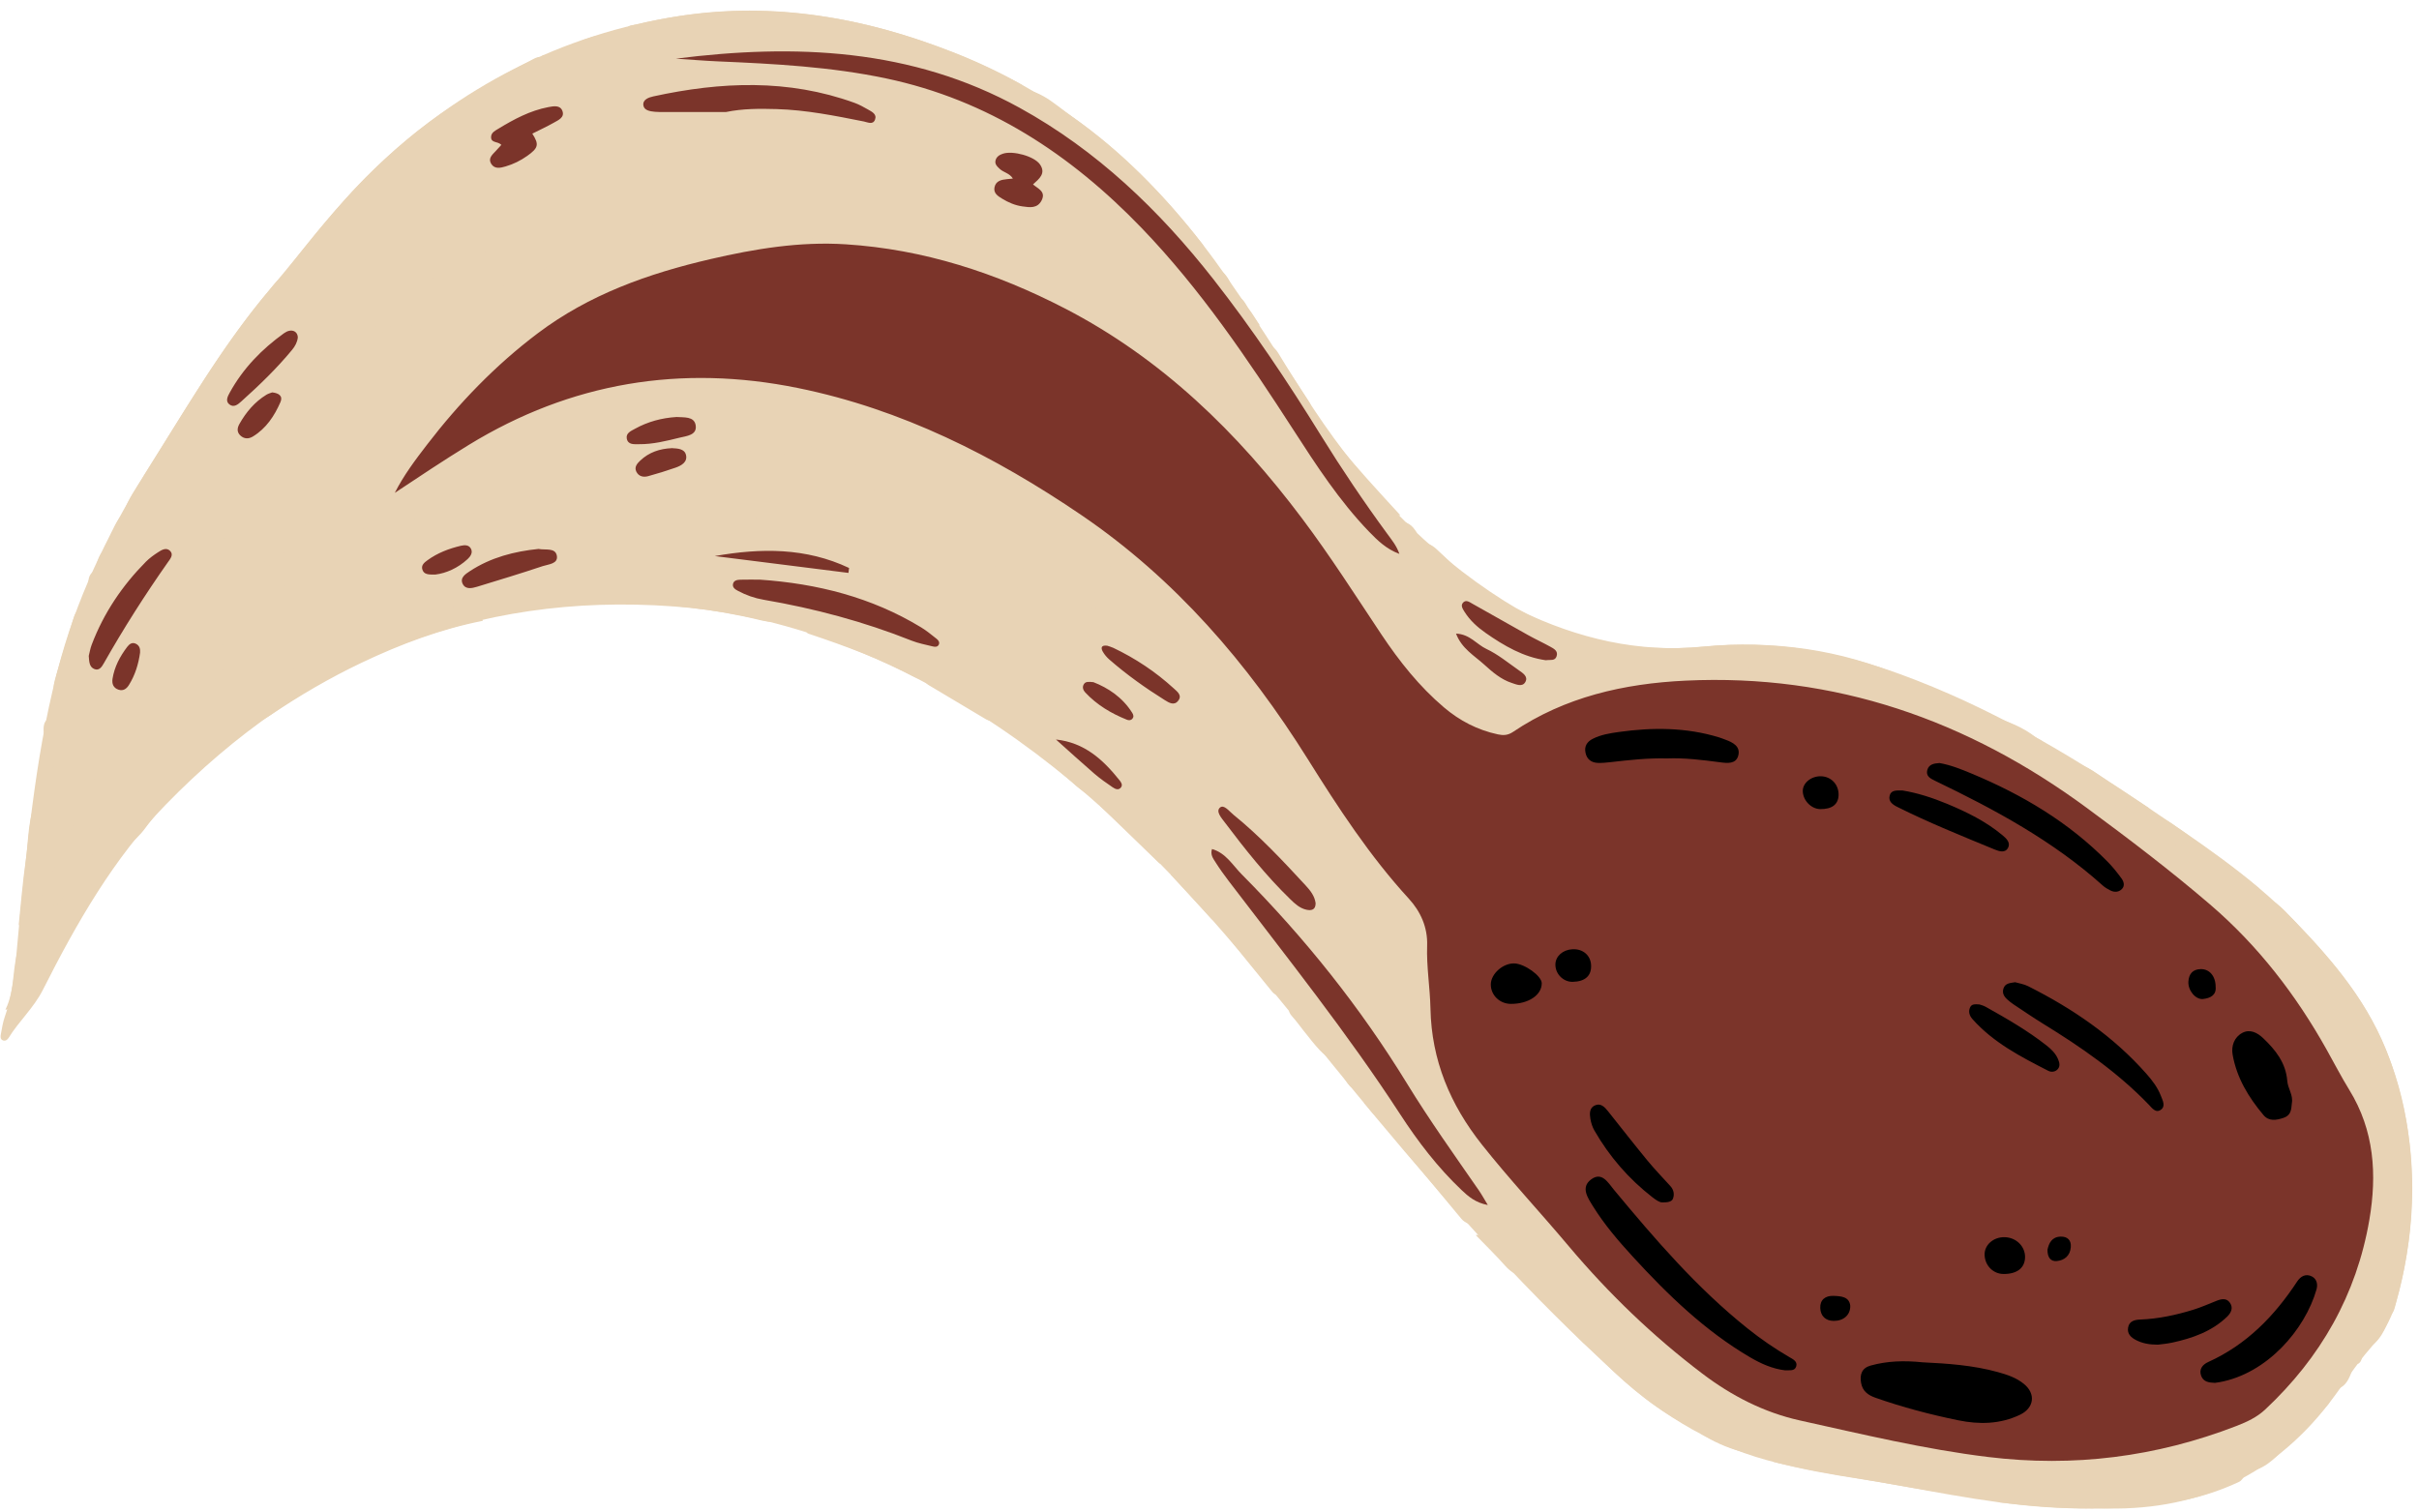 <?xml version="1.0" encoding="UTF-8" standalone="no"?><svg xmlns="http://www.w3.org/2000/svg" xmlns:xlink="http://www.w3.org/1999/xlink" fill="#000000" height="313.6" preserveAspectRatio="xMidYMid meet" version="1" viewBox="-0.1 -2.2 501.5 313.6" width="501.5" zoomAndPan="magnify"><g id="change1_1"><path d="M496.54,268.17c-0.98,3.45-2.8,6.43-5.2,9.17c-3.16,3.6-5.69,7.71-8.63,11.51 c-12.1,15.63-28.07,22.49-47.59,21.72c-0.4-0.02-0.79,0-1.19,0c-13.28,0.3-26.24-2.15-39.21-4.53c-8.74-1.6-17.54-2.81-26.2-4.86 c-12.78-3.04-23.63-9.5-33.26-18.24c-18.11-16.43-34.37-34.57-50.02-53.33c-12.07-14.46-23.53-29.42-36.13-43.43 c-16.96-18.85-35.74-35.47-58.38-47.32c-16.07-8.41-33.03-13.98-51.19-15.31c-41.6-3.04-76.48,11.52-105.28,41.11 c-10.83,11.13-18.51,24.61-25.47,38.4c-1.9,3.76-4.96,6.48-7.1,9.95c-0.24,0.4-0.68,0.74-1.21,0.52c-0.55-0.23-0.49-0.81-0.41-1.24 c0.23-1.24,0.42-2.52,0.84-3.7c2.11-6,2.27-12.29,2.91-18.52c1.96-18.79,3.61-37.64,8.75-55.93c4.05-14.42,10.73-27.63,18.71-40.26 c7.89-12.49,15.35-25.27,24.98-36.57c6.9-8.1,13.21-16.72,20.9-24.14c17.9-17.28,39.01-28.24,63.64-32.06 c19.51-3.02,38.24,0.34,56.5,7.44c22.67,8.81,40.25,23.88,54.46,43.29c7.33,10.01,13.74,20.63,20.6,30.95 c10.48,15.77,23.34,29.47,39.38,39.61c12.51,7.91,26.53,10.93,41.47,9.46c13.97-1.37,27.48,0.93,40.68,5.76 c18.11,6.62,34.57,16.24,50.43,27.01c10.91,7.4,21.98,14.62,31.25,24.13c8.19,8.41,15.69,17.37,19.73,28.63 C501.29,234.16,501.4,251.12,496.54,268.17z" fill="#e8d3b5"/></g><g id="change2_1"><path d="M125.45,4.84c-0.02,0-0.05,0.01-0.07,0.01c0.01-0.01,0.03-0.03,0.04-0.04L125.45,4.84z M499.87,247.35c-0.24,7.08-1.33,14.01-3.28,20.81c-0.23,0.81-0.34,1.68-1.03,2.28c-1.14,2.83-2.13,5.72-5.26,7.18 c-1,0.46-0.29,2.29-1.51,2.98c-0.07-0.02-0.26-0.02-0.3-0.1c-1.74-3.59-3.36-4.5-7.54-4.26c-0.68,0.04-1.32,0.04-1.17,1.01 c0.21,1.33-0.23,3.04,1.74,3.43c2.01,0.4,4.05,0.7,6.08,1.04c-1.04,3.34-2.2,4.31-5.53,4.64c-0.31,0.03-0.67-0.02-0.69,0.43 c-0.02,0.51,0.19,1.11,0.62,1.18c1.37,0.19,0.81,0.76,0.32,1.3c-1.38,1.54-2.73,3.1-4.18,4.56c-1.05,1.06-2.43,0.49-3.64,0.37 c-7.42-0.74-14.84-1.6-22.26-2.33c-8.22-0.8-16.44-1.62-24.67-2.22c-11.72-0.87-23.45-1.75-35.22-1.55c-0.93,0.02-1.87,0-2.81,0.19 c28.38,2.49,56.79,4.57,85.52,8.56c-2.83,2.4-4.89,5.34-8.45,5.97c-1.56,0.28-1.38,1.74-2.56,2.29c-3.49,1.62-7.06,2.86-10.81,3.64 c-13.12,2.73-26.28,2.1-39.46,0.52c9.72-0.24,19.41,0.83,29.13,0.7c-3.86-1.06-7.85-0.9-11.77-1.23 c-6.01-0.51-12.07-1.12-18.08-0.91c-9.23,0.32-18.06-1.9-27.04-3.27c-6.26-0.96-12.51-2.04-18.71-3.69 c0.66-0.76,1.68,0.13,2.7-1.21c-6.58,0.41-12.26-1.25-17.6-4.61c1.74-0.73,3.9,0.93,5.39-1.42c-2.63-0.25-5.1-0.47-7.57-0.72 c-0.7-0.07-1.5-0.03-2.08-0.36c-6.63-3.69-12.23-8.66-17.82-14.36c4.27,0.34,8.09,0.67,11.92,0.93c4.59,0.32,9.18,0.62,13.78,0.84 c11.18,0.54,22.32,1.4,33.43,2.77c2.28,0.28,4.58,0.32,6.87,0.47c5.83,0.4,11.65,0.8,17.48,1.2c-5.82-0.74-11.6-1.81-17.47-1.95 c-10.24-1.31-20.53-2.09-30.81-2.89c-11.71-0.91-23.44-1.68-35.16-2.51c-0.9-0.06-1.73-0.26-2.38-0.94 c-3.91-4.06-7.81-8.12-11.84-12.31c2.09-0.16,4.3-0.33,6.51-0.5c0-0.15,0.01-0.3,0.01-0.45c-1.92-0.15-3.85-0.49-5.76-0.39 c-2.11,0.11-3.6-0.64-4.96-2.18c-1.82-2.07-3.81-3.99-6.12-6.38c7.74-0.34,14.95,0.14,22.42-0.46c-1.02-1.31-2.05-1-2.95-1.03 c-6.35-0.23-12.7-0.43-19.06-0.62c-1.3-0.04-2.48-0.18-3.41-1.3c-5.21-6.3-10.47-12.57-15.7-18.86c-0.14-0.16-0.18-0.4-0.25-0.56 c0.71-1.15,3.08-0.02,2.82-1.48c-0.22-1.23-2.04-0.24-3.08-0.15c-2.02,0.16-2.42-1.41-3.96-2.94c6.71-0.4,12.77-0.77,18.83-1.13 c-0.02-0.17-0.03-0.34-0.05-0.52c-6.22-0.36-12.45-0.76-18.67-1.07c-2.73-0.14-2.73-0.05-4.46-2.83c3.86,0.29,7.53,0.55,11.2,0.43 c4.7,0.69,9.45,0.63,14.17,0.92c6.41,0.39,12.82,0.68,19.22,1.06c1.43,0.09,2.84,0.52,4.49,0.22c-1.21-0.93-2.36-1.24-3.67-1.29 c-11.41-0.44-22.81-0.93-34.22-1.4c-0.38-0.39-1.08-0.77-1.1-1.19c-0.16-2.77-2.06-2.14-3.71-2c-9.05,0.77-9.05,0.78-14.62-6.28 c-0.74-0.93-1.43-1.91-2.23-2.79c-1.28-1.39-0.54-1.8,0.86-2.02c3.16-0.51,6.31-1.05,9.42-1.81c-4.04-0.18-8.08-0.37-12.12-0.54 c-0.87-0.04-1.69,0.02-2.35-0.8c-3.44-4.24-6.92-8.44-10.39-13.01c4.36,2.87,7.43-1.76,11.37-1.39c-0.66-0.81-1.43-0.73-2.18-0.71 c-3.25,0.1-6.5,0.18-9.75,0.33c-0.67,0.03-1.29,0.06-1.76-0.45c-2.73-2.96-5.45-5.93-8.32-9.06c0.77-0.2,1.28-0.33,1.83-0.47 c-0.46-0.99-1.5-1.08-2.31-1.49c-0.63-0.32-1.46,0.02-2.03-0.53c-4.03-3.9-8.06-7.8-12.14-11.75c1.28-0.89,2.72-0.39,4.02-0.96 c-1.09-0.69-2.17-1.36-3.35-1.17c-2.69,0.43-4.44-0.95-6.28-2.61c-3.76-3.4-7.83-6.43-11.98-9.72c2.35,0,4.7,0,7.05,0 c-3.24-2.3-6.45-4.31-10.53-3.26c-0.94,0.24-1.87,0.18-2.75-0.35c-3.87-2.33-7.75-4.64-11.63-6.94c-0.42-0.25-0.77-0.52-0.8-1.05 c-0.75-0.22-1.56-0.34-2.24-0.7c-6.95-3.7-14.3-6.4-21.74-8.89c-0.3-0.1-0.62-0.15-0.68-0.71c1.11-0.08,2.22-0.16,3.65-0.27 c-2.94-2.06-5.75-2.83-8.96-1.85c-1.3,0.4-2.61,0.34-3.97,0.01c-9.91-2.42-19.98-3.53-30.19-3.62c8.16-0.77,16.33-1.54,24.41-2.3 c-4.12-3.54-8.83-3.25-13.77-2.56c-7.84,1.09-15.73,1.85-23.6,2.77c-2.99,0.35-5.98,0.7-8.95,1.14c-2.6,0.38-4.58,1.97-6.5,3.62 c-0.3,0.78,0.94,0.37,0.79,1.03c-8.76,1.73-17.05,4.86-25.08,8.68c-6.6,3.14-12.9,6.82-18.95,10.91c-0.58,0.39-1.24,0.68-1.86,1.02 c-0.16,0.05-0.33,0.09-0.49,0.14c0.08-0.12,0.17-0.25,0.25-0.37c0,0,0,0,0,0c0.41-0.54,0.82-1.08,1.22-1.63 c0.15-0.16,0.3-0.33,0.44-0.49c0.14-0.19,0.28-0.37,0.41-0.56c0.19-0.06,0.48-0.15,0.29-0.38c-0.18-0.21-0.34,0.03-0.41,0.23 c-0.17,0.15-0.34,0.3-0.51,0.45c-0.18,0.14-0.36,0.28-0.54,0.42c-3.68,2.88-7.2,5.92-10.23,9.51c-0.86,1.02-1.84,1.99-2.89,2.81 c-4.48,3.5-8.29,7.64-11.59,12.23c-2.28,3.17-5.79,4.98-8.24,8c-6.98,8.6-12.74,17.99-18.4,27.46c-0.46,0.76-0.53,1.87-2.37,2.23 c2.23-4.5,1.22-9.31,3.05-13.54c3.69-8.51,7.55-16.93,11.33-25.4c0.27-0.61,0.82-1.16,0.64-2c-1.57,0.42-2.52,1.3-3.19,2.81 c-3.05,6.86-5.9,13.8-9.09,20.71c0.48-4.49,0.82-9,1.47-13.47c0.66-4.51,0.35-9.22,2.65-13.43c2.19-4.02,4.19-8.13,5.83-12.65 c-0.98,0.07-1.75,0.14-2.53,0.18c-0.77,0.04-2.09,0.89-2.17-0.19c-0.1-1.28-0.4-3.2,1.71-3.69c1.39-0.32,2.79-0.59,4.17-0.97 c1.22-0.33,2.68-0.64,0.85-2.21c-0.85-0.73-0.3-1.61-0.01-2.57c-0.6,0-1.06-0.05-1.51,0.01c-3.55,0.44-3.63,0.42-2.62-3.14 c1.12-3.97,2.45-7.88,3.61-11.84c0.39-1.31,1.16-1.94,2.47-2.19c2.41-0.46,4.79-1.18,7.22-1.48c3.46-0.43,5.9-2.29,7.94-5.1 c-3.47,0.47-7.12,0.01-10.2,2.26c-1.05,0.77-3.99,0.72-4.29-0.32c-0.32-1.12,0.18-2.48,1.39-2.92c1.25-0.46,0.01-0.72,0.08-0.93 c0.56-1.69,0.92-3.48,3.2-3.96c1.49-0.31,3.46,0.18,4.32-1.77c0.05-0.12,0.09-0.23,0.14-0.34c-0.1,0.05-0.21,0.11-0.31,0.16 c-1.52,0.17-3.03,0.34-4.81,0.53c0.94-2.05,1.6-3.88,2.95-5.34c2.54-0.55,5.19-0.64,7.59-1.78c-2.46-0.13-4.77,0.82-7.18,0.97 c0.85-2.42,2.34-4.49,3.69-6.62c8.38-13.27,16.12-26.97,26.33-39.01c1.06-1.25,1.86-2.75,3.87-2.76c0.74,0,1.43-0.63,1.84-1.38 c-0.31-0.76-1.2,0.02-1.59-0.67c9.78-12.72,20.33-24.68,34.02-33.51c5.14-3.32,10.38-6.41,15.82-9.19 c0.75-0.38,1.47-0.93,2.39-0.84c-0.19,0.39-0.39,0.78-0.61,1.22c1.75,0.59,2.86-0.52,3.96-1.48c2.88-2.51,6.24-3.93,9.98-4.48 c-1.34,1.17-2.67,2.34-4.01,3.51c-0.18,0.19-0.37,0.38-0.55,0.58c0.37,0.3,0.66,0.1,0.94-0.15c3.03-1.16,6.06-2.32,9.14-3.5 c0.1-0.92-1.3-0.9-1.04-1.61c0.27-0.76,1.18-0.65,1.84-0.81c20.8-5.05,41.15-3.17,61.14,4.04c6.5,2.34,12.82,5.1,18.97,8.51 c-0.78,0.74-1.76,0.07-2.8,0.9c5.79-0.9,9.24,2.92,13.06,5.59c10.38,7.23,19.09,16.25,26.86,26.2c0.92,1.18,1.45,2.39,0.45,3.66 c-0.94,1.19-2.24,0.97-3.48,0.39c-3.04-1.41-6.06-2.92-10.03-1.3c2.97,1.11,5.29,2.88,8.32,2.82c1.91-0.04,3.84,0.08,5.71-0.21 c2.99-0.47,4.34,1.14,5.32,3.66c-0.8,0.19-1.54,0.37-2.75,0.66c1.34,0.93,2.36,1.46,3.63,1.53c1.56,0.08,1.92,1.51,2.66,2.49 c0.75,1,1.4,2.08,2.27,3.4c-3.73,0.47-7.19,0.7-10.69,0.92c3.74,1.43,7.19,3.73,11.44,3.25c1.41-0.16,2.35,0.36,3.11,1.64 c2,3.34,4.11,6.61,6.24,9.87c0.93,1.42,0.84,2.06-1.04,2.11c-2.61,0.07-5.25-0.1-8.56,0.71c4.84,1.73,8.28,5.18,13.22,5.05 c0.81-0.02,1.54,0.04,2.12,0.77c4.08,5.06,8.49,9.83,13.31,15.08c-10.43,0.39-20.36,0.76-30.67,1.15c1.9,1.26,2.32,1.25,6.14,1.08 c8.01-0.35,16.03-0.57,24.04-0.94c1.84-0.08,2.93,0.69,3.92,2.36c-8.88,0.32-17.54,0.64-26.49,0.96c1.34,1.41,2.73,1.17,4.05,1.17 c7.63-0.03,15.26-0.05,22.89-0.15c1.46-0.02,2.57,0.41,3.62,1.4c1.93,1.83,3.96,3.55,5.8,5.86c-14.25,0-28.51,0-42.76,0 c-0.02,0.22-0.05,0.45-0.07,0.67c3.64,1.36,6.89,3.43,11.31,2.85c6.36-0.84,12.82-0.87,19.24-1.26c4.28-0.26,8.56-0.45,12.82-0.85 c1.85-0.17,3.23,0.32,4.75,2.05c-10.99,0.63-21.61,1.23-32.39,1.85c0.9,0.65,1.77,0.39,2.57,0.4c10.73,0.12,21.46,0.22,32.18,0.28 c1.39,0.01,2.61,0.31,3.87,0.92c12.02,5.76,24.5,8.77,38.02,7.47c14.34-1.37,28.36,0.47,41.77,6.34 c-39.24-2.41-78.4-4.87-117.69-4.2c0.79,0,1.57,0,2.36,0c13.43,0.05,26.84,0.69,40.23,1.58c7.35,0.49,14.66,1.51,21.98,2.33 c0.62,0.07,1.55,0.18,1.75,0.57c1.42,2.76,4.07,2.02,6.23,2.14c16.41,0.92,32.79,2.18,49.15,3.76c0.75,0.07,1.49,0.37,1.91-0.76 c0.5-1.37,1.87-1.35,2.83-0.83c5.9,3.19,12.99,3.56,18.4,7.87c0.34,0.28,0.77,0.46,1.41,0.83c-2.25,0.54-4.13-0.44-6.25-0.18 c2.7,2.56,5.52,4.23,9.16,4.18c3.09-0.04,5.86,0.86,8.42,2.72c3.33,2.41,6.84,4.56,10.83,7.19c-3.66-0.33-6.64-0.61-9.99-0.91 c1.19,1.38,2.31,1.9,3.74,1.98c2.22,0.12,4.43,0.38,6.65,0.57c1.62,0.14,3.05,0.65,4.39,1.62c5.98,4.28,12.03,8.45,17.91,13.31 c-2.25,0.69-4.24-0.42-6.45-0.1c1.09,1.36,2.51,1.24,3.71,1.22c3.32-0.07,5.81,1.2,8.13,3.6c6.69,6.94,13.23,13.98,17.9,22.49 C498.02,221.07,500.32,233.9,499.87,247.35z M22.24,115.39c-0.12-0.19-0.19-0.38-0.23-0.37c-0.28,0.04-0.55,0.12-0.82,0.19 c0.05,0.11,0.11,0.3,0.15,0.3C21.62,115.49,21.9,115.44,22.24,115.39z M320.2,238.48c-8.61,0.37-16.76-0.59-24.95-0.34 c7.89,1.96,15.78,3.86,24.11,3.41C318.94,240.54,319.04,239.53,320.2,238.48z M402.46,298.79c6.13,0.47,11.91,0.92,17.69,1.37 C414.39,299.34,408.64,298.36,402.46,298.79z M385.28,303.01c3.23,0.81,6.28,0.99,8.64,0.61 C391.58,303.61,388.58,302.56,385.28,303.01z M480.16,245.83c-0.11,0.05-1.28-0.75-1.23,0.67c0.08,2.14,1.79,1.99,3.25,2.21 c0.59,0.09,1.02,0,0.88-0.65C482.78,246.78,482.72,245.19,480.16,245.83z M478.62,217.86c0.48,1.73,0.14,3.72,1.65,5.08 C480.06,221.11,480.3,219.13,478.62,217.86z M476.13,259.92c1.3,1.35,3.06,0.8,4.56,1.23c0.1,0.03,0.4-0.26,0.43-0.43 c0.1-0.46-0.22-0.76-0.61-0.86C479.08,259.5,477.63,259.41,476.13,259.92z M476.61,276.19c-2.34-0.05-4.69-0.01-7.04-0.01 c0.06,1.85,1.18,2.5,2.69,2.76c1.39,0.24,2.78,0.51,4.17,0.73c0.67,0.11,1.97,0.81,1.73-0.4 C477.98,278.3,478.85,276.24,476.61,276.19z M460.4,265.15c0.54,0.07,1.45,0.46,1.62-0.38c0.21-1.01-0.77-1-1.46-1.09 c-3.14-0.39-6.27-0.86-9.43-1.1c-5.35-0.41-10.69-1.14-16.08-0.91c1.09,0.11,2.19,0.19,3.27,0.34 C445.69,263.06,453.04,264.13,460.4,265.15z M452.76,275.43c0,0.03,0,0.06,0,0.09c0.37-0.03,0.74-0.06,1.11-0.09 C453.5,275.43,453.13,275.43,452.76,275.43z M451.71,266.98c-32.6-4.88-65.38-7.69-98.33-8.51 C386.14,261.49,418.95,264.01,451.71,266.98z M409.92,270.12c8.16,0.79,16.29,2.3,24.54,1.52 C426.29,271.01,418.13,270.22,409.92,270.12z M451.53,189.27c0.19,0.03,0.37,0.05,0.56,0.08c-0.14-0.12-0.28-0.25-0.43-0.37 C451.62,189.07,451.57,189.17,451.53,189.27z M454.15,181.87c-1.62-1.62-3.74-1.12-6.15-1.62 C450.06,182.21,452.21,181.59,454.15,181.87z M436.59,195.49c-13.49-1.48-27.02-2.54-40.59-2.65c-22.32-0.18-44.64-0.46-66.95,0.38 c-1.1,0.04-3.04-0.82-3.08,1.1c-0.03,1.59,1.89,1.03,2.85,1.05c14.99,0.41,29.89,2.32,44.94,1.8c18.58-0.63,37.17,0.16,55.75,0.38 c0.79,0.01,1.58,0.13,2.37,0.16c8.54,0.34,17.08,0.67,25.77,1.01c-1.03-1.78-2.78-1.47-4.25-1.63 C447.8,196.5,442.18,196.1,436.59,195.49z M409.36,201.02c5.76,0.51,11.51,0.48,17.41,0.02 C420.88,200.85,415.12,200.71,409.36,201.02z M404.41,200.51c0,0.03,0,0.05,0,0.08c0.87,0,1.73,0,2.6,0 c0.02-0.03,0.03-0.05,0.05-0.08C406.18,200.51,405.3,200.51,404.41,200.51z M351.61,200.89c2.39,0.53,4.81,0.32,7.22,0 C356.43,200.89,354.02,200.89,351.61,200.89z M345.29,209.26c24.44-0.07,48.87,0.43,73.31,0.96 C394.17,209.29,369.75,207.61,345.29,209.26z M364.11,220.73c2.09,0,4.19,0,6.57,0C368.31,220.32,366.21,220.47,364.11,220.73z M333.59,222.65c2.2,2.05,3.83,3.23,6.54,3.04c11.48-0.8,23-0.49,33.2-0.79C361.17,223.78,347.69,223.24,333.59,222.65z M348.96,249.54c22.23,1.27,44.51,1.09,66.75,1.78C398.82,249.2,364.62,248.8,348.96,249.54z M444.72,225.82 c-12.56-1.01-25.12-2.02-37.68-3.03c-0.01,0.2-0.03,0.41-0.04,0.61C419.47,225.47,432.1,225.62,444.72,225.82z M417.47,228.14 c-2.28,0-4.55,0-6.83,0c0.01,0.06,0.02,0.13,0.04,0.19c2.26,0,4.53,0,6.79,0C417.47,228.26,417.47,228.2,417.47,228.14z M384.19,235.71c3.08,0.34,6.16,0.58,9.24,0.85c7.82,0.67,15.68,1.07,23.46,2.09c11.11,1.46,22.26,2.18,33.43,2.64 c1.23,0.05,2.5,0.23,1.55-1.97c2.49,3.63,5.98,1.73,8.78,2.27c2.91,0.56,6.01,0.13,9.02,0.13c0.01-0.29,0.01-0.57,0.02-0.86 C441.32,237.32,412.74,236.66,384.19,235.71z M455.69,235.82c4.24,0.25,8.4,1.36,12.69,1.04 C464.17,236.26,459.95,235.78,455.69,235.82z M467.62,221.25c0.21,0.28,0.91,0.42,1.3,0.31c0.56-0.16,0.39-0.76,0.28-1.21 c-0.28-1.14-0.61-2.26-0.89-3.4c-0.19-0.75-0.74-0.95-1.41-1.01c-0.32-0.03-0.74-0.04-0.65,0.4 C466.63,218,466.58,219.8,467.62,221.25z M466.56,252.93c1.82,0.49,3.75-0.01,5.6,0.6C470.4,252.64,468.46,253.01,466.56,252.93z M475.12,241.98c-0.93-0.78-2-0.94-3.35-0.9C472.73,242.83,474.01,242.03,475.12,241.98z M461.67,258.49 c-0.02,0.19-0.04,0.37-0.06,0.56c4.1,0.45,8.2,0.9,12.3,1.35c0.04-0.35,0.08-0.69,0.12-1.04 C469.91,259.07,465.79,258.78,461.67,258.49z M471.07,247.12c-0.06-1.3-0.34-2.16-1.58-2.22c-4.59-0.23-9.19-0.44-13.78-0.65 C460.65,246.32,465.89,246.27,471.07,247.12z M421.9,251.55c-1.48,0-2.96,0-4.44,0c0,0.04,0,0.08,0,0.12c1.48,0,2.96,0,4.44,0 C421.9,251.62,421.9,251.59,421.9,251.55z M455.49,275.94c2.08,0.37,4.15,0.77,6.23,1.12c2.12,0.35,4.24,0.66,6.47,1 c-0.32-1.33-0.64-2.27-2.01-2.26c-3.55,0.03-7.11,0.01-10.66,0.01C455.5,275.86,455.5,275.9,455.49,275.94z M474.53,267.55 c0.43,0.07,1.26,0.44,1.25-0.48c-0.01-0.56-0.18-1.25-1.02-1.38c-3.64-0.55-7.25-1.37-10.98-1.48c-0.07,1.22,0.63,1.52,1.45,1.68 C468.33,266.46,471.42,267.03,474.53,267.55z M476.85,247.22c-0.16-0.93-0.27-2.2-1.77-2c-0.74,0.1-2-0.56-2.14,0.56 c-0.23,1.96,1.5,1.77,2.77,1.96C476.23,247.86,477,248.12,476.85,247.22z M470.37,217.11c0.21,3.54,1.43,4.82,5.01,5.25 c0.38,0.05,0.75,0.14,1.42,0.27c-0.33-1.71-0.57-3.11-0.88-4.49c-0.3-1.34-4.29-2.71-5.34-1.88 C470.27,216.52,470.35,216.81,470.37,217.11z M466.08,199.16c1.39,0,2.77,0,4.16,0C468.88,198.98,467.52,198.16,466.08,199.16z M463.76,189.03c0.01,2.72,1.41,3.71,3.87,2.75C466.34,190.83,465.24,189.69,463.76,189.03z M421.58,213.56 c-5.95-0.24-11.9-0.29-17.85-0.58c-6.55-0.31-13.12-0.07-20.28-0.07c8.89,0.77,17.19,1.43,25.47,2.21 c8.76,0.83,17.52,1.73,26.27,2.67c9.06,0.97,18.11,2.06,27.17,3.03c2.71,0.29,2.8,0.17,2.06-2.55c-0.3-1.12-0.02-2.61-2.18-2.72 C448.7,214.85,435.15,214.1,421.58,213.56z M453.95,187.53c-0.46-0.1-1.06-0.27-1.72,0.38c-0.48,0.25,2.91,1.48-0.05,1.47 c0.97,1.53,3.67,2.45,5.45,1.92c0.47-0.14,0.74-0.39,0.55-0.8C457.35,188.71,455.76,187.92,453.95,187.53z M446.54,172.8 c2.54,1.97,5.25,1.57,7.82,1.8c0.34,0.03,0.6-0.21,0.57-0.57c-0.05-0.61-0.55-0.75-1.02-0.74 C451.57,173.3,449.28,172.5,446.54,172.8z M442.18,186.55c-2.3,0-4.59-0.3-6.89-0.43c-15.69-0.89-31.4-1.64-47.11-1.89 c-15.17-0.25-30.35-0.08-45.53-0.09c-0.88,0-1.76,0-2.64,0c36.04,1.77,72.04,3.71,108.45,6.33 C446.63,188.1,444.95,186.55,442.18,186.55z M432.5,171.51c3.15,1.94,6.71,1.25,10.07,1.78 C439.54,170.93,435.9,171.78,432.5,171.51z M423.52,163.2c2.28,3.53,5.77,1.6,8.85,3.04C429.84,162.76,426.58,164.03,423.52,163.2z M416.47,162.63c-7.75-0.58-15.5-1.25-23.24-1.96c-12.65-1.15-25.31-2.05-37.98-2.79c-6.34-0.37-12.67-0.96-19.01-1.22 c-7.29-0.3-14.57-1.01-21.9-0.51c1.11,0.34,2.27,0.52,3.37,0.85c1.35,0.41,2.95,0.54,3.8,1.78c0.67,0.98,1.46,1.02,2.42,1.06 c5.23,0.25,10.47,0.56,15.7,0.8c18.41,0.84,36.81,1.62,55.22,2.52c8.4,0.41,16.79,1.07,25.43,1.63 C419.34,163.29,418.13,162.75,416.47,162.63z M410.03,150.65c1.55,1.88,2.93,4.04,6.32,3.72 C414.01,152.85,412.29,151.29,410.03,150.65z M305.68,148.68c33.6,0.23,67.89,1.86,102.15,4.74c-1.4-1.41-2.21-3.38-4.37-3.59 c-3.55-0.34-7.1-0.68-10.66-0.96c-8.77-0.69-17.55-1.32-26.33-2.04c-12.49-1.03-25-1.83-37.52-2.41c-0.43-0.02-1.13-0.33-1.19,0.33 c-0.24,2.68-2.4,2.46-4.08,2.61C317.45,147.91,311.2,148.29,305.68,148.68z M318.87,145.35c-19.97-1.91-55.83-2.1-60.93-0.49 c5.71,3.31,7.49,3.74,12.26,3.44c10.85-0.66,21.7-1.24,32.54-1.88C308.12,146.1,313.49,145.71,318.87,145.35z M239.88,136.49 c1.87,1.17,3.13,1.9,4.72,1.9c12.54-0.01,25.09-0.02,37.62-0.7c3.69-0.2,7.4-0.13,11.08-0.55 C275.72,136.17,258.14,136.5,239.88,136.49z M251.37,129.66c-8.72-0.46-17.44-0.38-26.75,0.14 C227.11,130.88,247.83,130.8,251.37,129.66z M218.92,138.79c4.42,0,8.83,0,13.25,0C227.73,136.21,223.32,138.29,218.92,138.79z M260.08,129.41c-0.03,0.24-0.05,0.48-0.08,0.73c12.31,0.42,24.63-0.74,36.94-0.73C284.66,129.41,272.37,129.41,260.08,129.41z M260.28,121.56c-7.89-5.49-16.64-3.53-25.25-2.99c4.1,1.59,7.66,4.6,12.53,4.01C251.79,122.07,256.06,121.89,260.28,121.56z M120.11,90.49c-4.57,0.73-8.89,1.41-13.8,2.19C111.07,94.31,118.32,93.13,120.11,90.49z M114.29,102.45 c1.37-0.17,2.65-0.32,4.32-0.53C116.8,101.07,115.39,100.13,114.29,102.45z M104.32,57.07c0.58,0.18,1.09,0.18,1.55-0.22 c1.69-1.49,3.38-2.99,5.27-4.67c-7.41,0.39-11.33,1.35-12.7,3.09C100.42,55.87,102.38,56.45,104.32,57.07z M94.08,62.86 c2.44,1.21,4.15,1.72,5.42-0.86C97.79,62.27,96.27,62.51,94.08,62.86z M102.02,63.42c-0.39,0.1-0.89,0.54-0.76,0.66 c0.48,0.45,0.71-0.17,1.02-0.42c1.19-0.46,2.28-1.05,3.34-2.23C103.59,61.13,102.91,62.45,102.02,63.42z M100.59,77.6 c4.47,2.11,5.85,1.85,9.74-1.74C107.08,76.6,103.85,76.47,100.59,77.6z M114.62,69c2.12-0.61,4.93,0.4,6.27-2.63 C118.42,66.51,116.49,67.66,114.62,69z M126.87,58.35c-2.97,0.76-6.47-0.33-8.97,2.46C121.91,63.29,124.09,59.76,126.87,58.35z M123.38,77.58c-1.66-0.86-3.34-2.57-4.92,0C120.2,77.58,121.79,77.58,123.38,77.58z M120.52,96.97 c7.23,4.14,14.89,3.83,23.16,2.05c-3.44-1.34-6.51-2.23-9.29-3.69c-4.03-2.12-7.86-0.51-11.75,0.09 C121.73,95.56,120.95,96.24,120.52,96.97z M146.97,48.2c-1.35,0.02-2.13,0.89-2.97,1.7c-0.32,0.31-0.79,0.8-0.09,1.07 c1.21,0.47,2.49,1.19,3.79,0.27c1.39-0.99,2.72-2.05,4.54-3.43C150.09,47.98,148.53,48.17,146.97,48.2z M158.61,42.8 c-3.15-1.68-4.8-1.5-6.98,1C153.87,43.11,156.33,43.81,158.61,42.8z M170.91,53.67c-2.96,1.56-6.39-0.55-8.86,2.42 C166.28,58.13,168.01,57.68,170.91,53.67z M163,63.71c3.37-0.27,6.28-0.16,9.55-1C169.16,61.91,166.15,60.17,163,63.71z M154.62,71.3c7.1,4.28,14.62,2.62,22.12,1.71c-2.37-1.18-4.6-2.9-7.33-2.79C164.49,70.42,159.57,70.93,154.62,71.3z M156.05,57.88 c-3.51-0.84-6.64-2.71-10.96-1.62c2.91,1.15,5.2,1.97,7.42,2.96C154.03,59.9,155.06,59.59,156.05,57.88z M137.28,88.44 c4.76,1.9,9.31-0.26,13.94-0.74C146.5,86.69,141.9,87.85,137.28,88.44z M143.95,74.56c-2.2-1.38-2.81,0.59-4.03,1.61 C141.76,76.61,142.83,75.74,143.95,74.56z M139.6,61.02c2.15,0.21,4.22,0.08,6.47-0.58C141.71,58.42,141.71,58.42,139.6,61.02z M148.39,42.51c-3.63-0.07-6.88-0.35-9.51,3.11C142.16,44.29,145.68,45.69,148.39,42.51z M133.63,65.87 c5.96,0.59,11.51,0.55,16.65-2.43C145.54,62.83,134.97,64.43,133.63,65.87z M138.54,57.63c-0.36-0.7-1.27-0.52-1.92-0.23 c-2.3,1.04-4.37,2.41-6.15,4.47c3.12,0.53,5.03-1.35,7.05-2.91C137.96,58.62,138.92,58.36,138.54,57.63z M129.49,73.65 c8.77,2.67,6.18,3.05,10.44-1.08C136.11,72.71,132.93,72.97,129.49,73.65z M157.23,97.5c-4.68-1.39-9.37-2.73-14.03-4.2 c-1.68-0.53-3.25-0.72-5.37,0.14C144.52,95.06,149.95,100.02,157.23,97.5z M172.79,96.19c-9.14-4.8-12.45-5.42-23.72-4.39 C156.82,95.94,168.91,98.12,172.79,96.19z M178.32,94.63c2.72,1.23,5.34,0.88,8.5,0.09c-5.2-1.64-9.93-3.1-14.65-4.63 c-1.33-0.43-2.58-0.49-4.39,0.21C171.63,91.86,175.02,93.14,178.32,94.63z M201.83,68.29c2.93,1.05,5.68,2.94,8.77,2.68 c4.81-0.39,9.66-0.05,15.06-1.04c-2.86-0.91-4.77-2.67-7.21-2.59C212.9,67.55,207.37,67.96,201.83,68.29z M223.1,59.82 c-4.58-2.24-9.18-0.52-13.99-0.62C211.41,60.57,216.58,60.75,223.1,59.82z M179.37,89.33c5.02,1.62,10.05,3.24,15.07,4.86 C187.83,90.39,182.52,88.66,179.37,89.33z M185.78,72.5c4.68-0.18,9.35-0.59,14.23-0.91c-6.98-4.04-14.11-2.37-21.2-1.7 C181.12,70.86,183.17,72.61,185.78,72.5z M187.53,98.1c4.63,3.52,9.8,3.26,15.2,2.24C197.96,97.69,193.67,97.07,187.53,98.1z M210.2,92.18c-6.68-1.48-12.54-5.65-19.62-3.85C196.78,90.81,202.59,95.23,210.2,92.18z M203.87,112.75c-2.27,0-4.54,0-6.82,0 c-0.02,0.08-0.03,0.16-0.05,0.24c2.29,0,4.58,0,6.87,0C203.87,112.91,203.87,112.83,203.87,112.75z M219.66,91.76 c-5.63-4.08-10.59-5.47-15.81-4.55C209.41,88.7,214.26,91.12,219.66,91.76z M210.58,96.55c5.08,4.15,11.02,2.09,16.97,2.08 C222.03,95.08,216.23,95.83,210.58,96.55z M230.62,91.08c7.82-0.56,15.64-1.09,24.17-1.69c-5.09-1.75-9.56-3.3-14.04-4.8 c-0.5-0.17-1.1-0.1-1.65-0.07c-4.9,0.3-9.81,0.48-14.69,0.99c-2.61,0.27-5.26,0.22-7.9,0.75c2.47,1.34,5.05,2.33,7.46,3.63 C226.1,91.06,228.29,91.25,230.62,91.08z M208.88,55.08c-4.92-1.78-9.75-3.69-15.01-2.37C198.35,55.98,203.45,56.23,208.88,55.08z M177.62,60.92c8.59,2.43,17.11-0.34,25.66-0.43C194.71,58.97,186.18,60.87,177.62,60.92z M173.62,99.57 c4.18,1.31,8.16,3.49,13.03,2.25C182.46,99.56,178.4,97.8,173.62,99.57z M197.38,110.19c-5.77-1.34-10.76,0.29-15.85,0.43 C182.86,111.5,192.14,111.17,197.38,110.19z M180.75,116.91c2.78,1.91,5.45,1.41,8.4,0.82 C186.4,115.96,183.66,117.26,180.75,116.91z M213.74,116.15c-6.49-2.1-12.94,0.2-19.42,0.23 C200.82,118.19,207.28,116.55,213.74,116.15z M193.77,121.91c4.68,1.18,8.31,3.69,12.72,3.27 C202.47,124.02,199.21,120.16,193.77,121.91z M226.23,108.43c-4.81-1.49-9.67-0.25-14.52,0.16 C216.52,109.96,221.37,108.21,226.23,108.43z M219.28,111.73c4.78-0.42,9.59,0.18,14.34-0.69 C228.8,110.51,224.05,111.27,219.28,111.73z M225.85,114.1c0.01,0.31,0.02,0.62,0.02,0.93c5.29,0.77,10.54-0.88,15.74-0.93 C236.36,114.1,231.11,114.1,225.85,114.1z M251.3,107.03c-5.38-1.18-10.75-0.39-16.11,0.18 C240.56,108.57,245.95,107.13,251.3,107.03z M242.77,110.73c5.79,0,11.59,0,17.38,0c0.04-0.24,0.07-0.47,0.11-0.71 C254.44,109.19,248.61,109.82,242.77,110.73z M273.31,96.45c-2.95-1.25-5.59-3.11-8.94-2.92c-7.2,0.42-14.41,0.66-21.61,1.02 c-2.22,0.11-4.43,0.36-6.9,0.56c3.25,1.88,6.27,3.28,9.9,2.35c1.2-0.31,2.53-0.1,3.79-0.14C257.48,97.04,265.39,96.75,273.31,96.45 z M249.23,84.35c5.59,1.56,10.6,4.35,16.35,4.57C260.46,86.61,255.97,82.18,249.23,84.35z M249.4,69.39 c-2.85-1.04-5.46-2.88-8.55-3.02c-4.73-0.22-9.43,0.7-14.2,0.62c2.09,1.33,4.25,3.01,6.6,2.91 C238.61,69.65,243.99,69.84,249.4,69.39z M229.91,58.11c3.28,1.81,10.08,2.14,19.17,1.08C242.69,56.21,236.43,58.75,229.91,58.11z M235.71,53.62c-3.34-1-5.76-2.96-8.67-2.89c-6,0.15-11.99,0.62-18.69,1c4.93,1.29,8.8,3.56,13.62,2.84 C226.28,53.93,230.75,54.54,235.71,53.62z M217.58,43.14c5.93,3.48,9.9,4.35,13.45,2.8C226.49,44.63,222.51,41.62,217.58,43.14z M188.05,44.95c9.55,5.63,19.81,1.97,29.85,1.97c-3.43-1.26-6.49-3.64-10.3-3.41C201.05,43.91,194.51,44.47,188.05,44.95z M187.53,25.64c1.47,0,2.66,0,4.58,0C190.25,24.9,189.03,24.3,187.53,25.64z M183.11,48.3c1.96,1.35,3.84,0.75,5.66,0.61 C187.01,48.61,185.42,46.91,183.11,48.3z M170.35,58.24c7.68-0.66,15.03-1.29,22.72-1.95C185.77,51.57,175.07,52.21,170.35,58.24z M177.48,46.08c1.1,0.3,2.09,1.78,3.68,0.47C179.86,46.16,178.8,45.57,177.48,46.08z M168.38,50.89c2.78-0.29,5.55-0.58,8.96-0.93 C172,47.01,170.43,47.25,168.38,50.89z M169.11,46.45c-6.86,0.64-13.68-0.38-18.24,6.07c3.18-0.01,6.21-0.95,9.19-0.8 C164.32,51.93,166.19,48.99,169.11,46.45z M153.3,4.65c1.12,0.87,2.5,1,3.75,1.45c1.02,0.36,2.06,0.99,3.2,0.51 c0.41-0.17,1.23-0.37,0.54-1.14C159.65,4.18,155.09,3.67,153.3,4.65z M145.92,25.65c2.64,0,5.27,0,7.91,0 C151.18,25.01,148.55,25.27,145.92,25.65z M140.19,10.34c2.59,0,5.04,0,7.49,0C145.18,8.95,142.71,7.9,140.19,10.34z M137.15,26.05 c1.55-0.16,3.13,0.3,4.56-0.51C140.17,25.6,138.54,24.91,137.15,26.05z M136.47,37.49c2.26,0.38,4.16,0.03,6.04-0.64 C140.55,37.05,138.6,37.26,136.47,37.49z M123.31,44.84c4.47,1.96,8.83,2.82,13.24-1.49C131.73,43.61,127.49,43.91,123.31,44.84z M110.07,56.72c5.23,0.84,8.68-3.11,13.31-4.74C117.27,49.57,113.75,51.83,110.07,56.72z M105.56,49.62c2.96,0,5.64-0.67,8.45-1.06 C109.06,46.15,108.58,46.2,105.56,49.62z M96.29,50.41c4.25,0.97,6.33-1.87,9.31-4.01C101.44,46.06,99.16,48.49,96.29,50.41z M84.11,59.46c4.43,0.58,7.31-1.68,10.16-4.51C89.93,54.52,86.9,56.49,84.11,59.46z M71.04,66.84c-2.73-0.04-5.33,0.5-7.79,1.68 C65.85,67.97,68.84,69.16,71.04,66.84z M69.48,107.93c-0.03,0.02-0.02,0.08-0.03,0.12c0.04-0.06,0.08-0.11,0.12-0.17 C69.54,107.89,69.5,107.91,69.48,107.93z M58.45,87.53c3.37-0.23,6.78-0.29,9.89-1.84C65.04,86.3,61.47,85.57,58.45,87.53z M60.87,114.46c4.42-1.26,9.46-0.38,13.2-4.02C69.56,111.39,64.32,109.98,60.87,114.46z M82.07,102.63 c-5.05-0.11-8.96,1.96-12.39,5.17C74.44,107.8,79.16,107.7,82.07,102.63z M83.5,56.47c-4,0.66-8.28,0.53-11.11,4.53 C76.65,60.54,81.03,60.88,83.5,56.47z M76.05,67.17c2.17,0.22,3.87-0.36,5.15-2.11C79.4,65.37,77.26,64.91,76.05,67.17z M89.88,70.75c-1.8,0.28-3.51,0.55-5.21,0.82c-1.64,0.26-3.3,0.44-4.91,0.79c-1.55,0.34-3.38-0.07-4.79,1.49 C81.6,74.17,88.24,72.79,89.88,70.75z M89.34,65.66c-1.92-0.66-3.54-1.56-5.12,0.58C86.01,66.49,87.5,65.95,89.34,65.66z M83.5,81.09c1.89,0.16,3.75,0.23,5.02-1.8C86.43,79.01,84.89,79.85,83.5,81.09z M85.06,105.56c0.48,0.44,0.7-0.17,1-0.42 c2.54-1.53,5.07-3.05,8.02-4.82c-4.09-0.09-6.14,2.32-8.27,4.6C85.42,105.01,84.93,105.45,85.06,105.56z M83.11,52.33 c6.93-0.96,7.05-1.01,9.09-3.96C88.11,48.17,86.28,48.94,83.11,52.33z M72.25,53.74c2.16-0.65,3.13-1.77,4.05-2.97 C74.92,51.3,73.71,52.09,72.25,53.74z M60.82,62.4c2.55,0,4.3-0.81,5.44-2.73C63.9,59.3,62.53,60.82,60.82,62.4z M58.07,72.89 c2.56-0.65,5.44,0.11,7.72-1.77C63.09,71.16,60.36,71.04,58.07,72.89z M55.95,110.09c3.24-0.28,5.24-2.43,8.08-4.02 C60.37,106.12,57.98,107.53,55.95,110.09z M35.55,119.07c1.6-0.89,3.01-1.98,4.55-3.73c-2.58,0.4-3.56,2.12-4.88,3.38 c-0.43,0.22-0.92,0.39-0.86,1.01C34.91,119.78,35.26,119.48,35.55,119.07z M42.52,111.98c2.41,0.26,3.39-1.36,4.87-2.6 C45.28,109.34,44.19,110.7,42.52,111.98z M45.47,106.01c-2.36,0.31-4.81,0.19-6.98,1.61C40.86,107.38,43.26,107.1,45.47,106.01z M46.46,88.41c-3.07,0.89-6.91-0.78-9.21,2.69C40.5,90.83,43.92,91.1,46.46,88.41z M37.03,91.34c0.04-0.05,0.07-0.11,0.11-0.16 c-0.03,0.01-0.06,0.02-0.08,0.04C37.03,91.25,37.04,91.3,37.03,91.34z M39.34,111.38c-3.87,0.56-7.8,0.9-11.3,2.86 C31.89,113.59,36.04,114.14,39.34,111.38z M33.91,119.82c0.03,0.07,0.07,0.15,0.1,0.22c0.09-0.09,0.19-0.18,0.28-0.27 C34.16,119.79,34.04,119.81,33.91,119.82z M30.08,142.18c2.41-0.93,3.85-2.4,4.56-4.67C31.66,137.53,31.6,137.58,30.08,142.18z M26.87,156.75c0.02,0.02,0.39-0.29,0.59-0.45c2.59-3.17,5.18-6.34,8.01-9.8c-1.87,0.05-3.32-0.06-4.14,1.46 c-1.43,2.64-2.84,5.29-4.25,7.94C26.81,156.14,26.52,156.38,26.87,156.75z M21.18,152.29c0.31,0.21,0.34-0.25,0.46-0.46 c0.94-0.51,1.82-1.08,2.23-2.58c-1.31,0.68-2.3,1.11-2.43,2.42C21.15,151.81,20.92,152.11,21.18,152.29z M17.65,154.01 c0.19-0.37,0.94-0.94,0.02-1.31c-0.59-0.24-1.07,0.17-1.31,0.71c-0.72,1.63-1.39,3.27-2.34,5.5 C16.3,157.54,16.78,155.64,17.65,154.01z M20.3,157.19c-2.98,2.06-3.57,2.89-4.31,5.82C19.16,162.32,19.26,159.39,20.3,157.19z M33.03,156.11c-0.05,0.11-0.1,0.23-0.14,0.34c-3.05,0.93-5.3,2.76-7.15,5.41c-5.19,7.48-10.32,14.98-14.35,23.17 c-0.32,0.22-0.55,0.47-0.23,0.87c0.19-0.19,0.38-0.38,0.56-0.57c2.93-3.35,5.19-7.17,7.69-10.81c4.25-6.21,9.06-11.99,13.5-18.05 C33.04,156.38,33.46,156.38,33.03,156.11z M40.32,145.67c-4.3,0.87-5.37,4.95-7.91,7.59C36.5,152.22,38.74,149.29,40.32,145.67z M47.26,135.52c-1.2,1.3-2.41,2.59-3.61,3.89C46.08,139.24,46.51,137.25,47.26,135.52z M47.45,131.08c-2.62,0.91-5.13,0.65-7.1,2.3 C42.73,133.14,45.31,133.53,47.45,131.08z M51.63,72.66c-2.4,0.53-5.01-0.06-6.8,3.05C47.44,74.67,50.15,75.38,51.63,72.66z M51.31,116.36c3.47-0.1,5.35-1.77,7.73-3.99C55.8,113.02,54.02,114.89,51.31,116.36z M53.25,120.03 c4.83-1.16,10.2-0.06,14.47-3.29C62.83,117.69,57.79,117.86,53.25,120.03z M59.75,130.58c2.3,0.57,3.3-1.02,4.92-2.75 C62.36,128.43,60.3,128.16,59.75,130.58z M59.02,133.76c-3.32-0.22-3.85,2.28-5.09,3.92C56.29,137.39,57.19,135.34,59.02,133.76z M66.53,132.82c-3.91-0.46-5.92,1.45-7.84,4.17C61.97,136.77,63.76,134.5,66.53,132.82z M74.18,126.61 c-4.94,0.09-6.37,0.38-7.55,3.1C69.65,129.99,72.11,128.93,74.18,126.61z M94.22,123.7c-3.8-0.49-5.94,1.03-7.94,3.79 C89.36,126.86,91.41,125.14,94.22,123.7z M98.88,110.6c-6.13,1.14-11.85,2.29-17.6,3.25c-3.04,0.51-6,1.06-8.64,3.66 c6.65-1,12.86-2.06,19.11-2.8C94.61,114.37,96.88,113.42,98.88,110.6z M103.05,106.82c-0.04-0.2-0.08-0.41-0.12-0.61 c-6,1.49-12.48,0.56-18.12,3.92C90.9,109.03,96.97,107.93,103.05,106.82z M111.29,99.15c-2.2-0.79-3.89-1.65-6.03-1.02 c-4.47,1.32-7.83,4.49-11.81,6.65c3.44-0.26,6.8-1.03,10.16-1.03C107.16,103.75,109.01,101.6,111.29,99.15z M124.94,109.39 c-4.78-3.78-13.22-1.81-18.77,2.96C112.72,111.32,118.76,110.36,124.94,109.39z M134.42,108.02c-2.4-1.03-4.64-2.65-7.96-1.91 C129.33,107.1,131.55,108.72,134.42,108.02z M135.56,104.63c-0.06-0.01-0.13,0.03-0.19,0.05c0.02,0.04,0.02,0.11,0.05,0.12 c0.06,0.03,0.15,0.06,0.2,0.03C135.8,104.75,135.78,104.67,135.56,104.63z M142.16,107.01c-1.62-1.12-3.54-1.56-5.5-1.85 C138.35,106.08,140.05,107.01,142.16,107.01z M157.8,105.05c-5.27-4.21-10.75-1.95-16.33-1.32 C146.79,107.23,152.22,105.93,157.8,105.05z M158.69,101.27c4.92,3.02,11.28,3.62,15.46,1.58 C168.01,100.47,167.72,100.44,158.69,101.27z M164.26,119.62c-1.47-1.25-2.96-0.79-4.72-0.74 C161.14,120.06,162.62,119.75,164.26,119.62z M175,111.79c-2.71-0.68-5.38-0.09-8.04,0.56C169.67,112.81,172.32,112.39,175,111.79z M177.33,118.66c-2.48-1.71-5.18-0.53-8.24-0.78C171.98,119.97,174.72,118.28,177.33,118.66z M183,127.06 c-2.7-0.96-5.06-3.11-8.83-2.67C178.27,126.54,180.82,127.34,183,127.06z M193.47,138.72c-0.72-0.39-1.25-0.5-1.7,0.08 C192.28,138.77,192.79,138.75,193.47,138.72z M198.06,125.7c-5.19-1.98-10.09-4.65-15.55-2.31 C187.21,126.14,192.34,127.48,198.06,125.7z M212.01,131.1c-3.7-1.57-7.4-0.5-11.06,0C204.63,131.1,208.32,131.1,212.01,131.1z M233.55,123.36c0.01-0.1,0.03-0.21,0.04-0.31c-3.65-1.29-7.3-2.56-10.94-3.88c-0.77-0.28-1.53-0.36-2.33-0.29 c-3.47,0.31-6.94,0.59-10.41,0.92c-1.75,0.17-3.5,0.45-5.25,0.68c2.16,1.47,4.36,2.5,6.58,3.46c1,0.43,1.97,1.01,3.15,0.92 C220.79,124.35,227.17,123.86,233.55,123.36z M232.26,149.45c-4.7-2.19-9.3-4.48-14.56-2.74 C222.45,149.9,226.18,150.62,232.26,149.45z M235.22,145.69c6.35,3.86,13.54,4.78,22.35,2.86 C250.51,144.76,246.39,144.23,235.22,145.69z M244.52,163.15c-2.92-0.73-5.89-0.41-8.89-0.28 C238.53,164.42,241.54,163.28,244.52,163.15z M264.47,177.55c-5.27-0.9-10.59-0.44-15.9-0.26 C253.81,179.41,259.17,177.21,264.47,177.55z M280.86,158.79c-2.88-2.88-5.45-1.79-18.75-0.94 C268.27,158.85,274.52,158.57,280.86,158.79z M280.78,206.73c-1.84,0.32-3.67,0.65-5.51,0.97 C277.17,207.86,279.07,208.14,280.78,206.73z M285.94,187.77c-5.38-0.32-10.7-0.03-16.02,0.52 C275.28,188.5,280.59,187.41,285.94,187.77z M316.38,159.63c-10.86-2.33-21.89-2.74-32.94-2.76 C294.17,160.55,305.44,158.3,316.38,159.63z M428.06,172.03c-3.03-4.45-115.86-8.7-139.63-4.52 C335.03,167.02,381.56,167.97,428.06,172.03z M301.14,172.92c44.75,0.94,90.34,3.65,135.89,7.34 C431.88,177.7,331.62,171.07,301.14,172.92z M308.62,193.54c3.57,1.79,13.22,1.64,14.58,0 C318.44,193.54,313.81,193.54,308.62,193.54z M318.68,202.39c-5.3-0.8-10.62-0.79-15.9,0.51 C308.08,203.41,313.34,202.44,318.68,202.39z M339.42,213.71c-7.37-0.13-14.74-0.85-22.14,0 C324.66,213.71,332.04,213.71,339.42,213.71z M342.03,241.99c-4.67,0-9.33,0-14,0C332.69,242.09,337.37,243.11,342.03,241.99z M342.72,258.79c0.04-0.77-0.72-0.69-1.26-0.69c-1.88-0.01-3.75,0-5.99,0c2.02,1.28,4.02,0.65,5.81,1.16 C341.76,259.4,342.67,259.86,342.72,258.79z M348.02,269.51c9.5,0.65,18.94,1.22,28.42,0.73 C366.97,269.64,357.51,268.49,348.02,269.51z M473.06,287.47c-0.46-1.43-0.92-2.48-2.51-2.66c-13.86-1.56-27.71-3.27-41.58-4.73 c-10.88-1.15-21.79-2.02-32.69-3.02c-10.99-1.01-22-1.54-33.59-1.75c2.81,0.29,5.01,0.56,7.22,0.74c16.05,1.3,32.05,3,48.04,4.81 c15.67,1.78,31.31,3.84,46.9,6.19C467.54,287.44,470.24,288.03,473.06,287.47z M478.62,285.88c-1.41-0.22-2.84-0.33-4.31-0.49 c0.43,2.56,2.1,2.85,4.05,2.65c0.49-0.05,1.24,0.26,1.31-0.55C479.73,286.76,479.46,286.01,478.62,285.88z M482.8,267.08 c-1.3-0.32-2.61-0.55-4.09-0.85c-0.24,0.29-1.14-0.46-1.11,0.5c0.03,0.71,0.18,1.59,1.22,1.77c1.16,0.2,2.31,0.47,3.47,0.7 c0.57,0.12,1.42,0.68,1.63-0.1C484.15,268.34,483.84,267.34,482.8,267.08z M486.79,261.74c-0.1-1.88-1.43-1.66-2.58-1.68 c-0.5-0.01-0.75,0.39-0.54,0.78C484.38,262.21,485.63,261.73,486.79,261.74z M489.31,269.49c-0.31-1.84-1.8-1.55-3.39-1.93 c0.6,1.47,0.44,3,2.43,2.86C488.98,270.39,489.44,270.27,489.31,269.49z M490.24,248.39c-0.16-0.58,0.13-1.9-1.34-2.19 c-0.65-0.13-0.8,0.33-0.63,0.89c0.3,0.98-0.15,2.37,1.27,2.76C490.34,250.07,490.42,249.44,490.24,248.39z M491.08,223.75 c-0.41-1.77-0.78-3.54-1.23-5.29c-0.42-1.64-1.82-0.97-2.75-0.9c-1.1,0.08-0.59,1.1-0.48,1.71c0.19,1.08,0.53,2.14,0.8,3.21 c0.39,1.51,1.67,1.76,2.91,2.04C490.94,224.66,491.24,224.39,491.08,223.75z M492.52,262.68c0.47,0.04,0.98,0.14,1.03-0.42 c-0.06-1.13-0.74-1.43-1.59-1.53c-0.38-0.05-0.85-0.2-0.85,0.42C491.11,262.05,491.57,262.6,492.52,262.68z M495.1,270.47 c0.13,0.03,0.27-0.02,0.41-0.04c-0.29-1.27-1.32-1.3-2.32-1.34c-0.39-0.01-0.54,0.37-0.45,0.65 C493.18,271.03,494.29,270.3,495.1,270.47z M496.18,247.54c-0.2-0.74-0.75-0.93-1.45-0.9c-0.45,0.02-1.16,0-1.01,0.6 c0.3,1.23,0.15,2.73,1.45,3.51c0.41,0.25,1.35,0.39,1.5-0.1C496.99,249.62,496.46,248.57,496.18,247.54z M112.14,9.55 c-0.02,0-0.05,0.01-0.07,0.01l0,0c0,0.01-0.01,0.02-0.01,0.03c0.01,0,0.03,0,0.04,0C112.11,9.58,112.12,9.56,112.14,9.55z M112.57,9.2c-0.14,0.12-0.29,0.23-0.43,0.35c0.19-0.03,0.39-0.05,0.58-0.08C112.67,9.38,112.62,9.29,112.57,9.2z M125.43,4.81 c0,0,0.03,0.03,0.03,0.03c0.02-0.05,0.04-0.1,0.06-0.15C125.49,4.73,125.46,4.77,125.43,4.81z" fill="#e8d3b5"/></g><g id="change3_1"><path d="M491.11,250.74c-2.66,15.56-10.11,28.59-21.6,39.35c-1.72,1.61-3.79,2.57-5.96,3.41 c-16.63,6.43-33.77,8.59-51.49,6.43c-13.19-1.61-26.08-4.72-39.02-7.58c-7.44-1.65-14.17-5.11-20.26-9.74 c-10.23-7.76-19.42-16.61-27.69-26.44c-5.93-7.05-12.23-13.78-17.96-21.01c-6.58-8.3-10.45-17.5-10.67-28.2 c-0.09-4.36-0.84-8.7-0.69-13.08c0.13-3.82-1.38-7.09-3.81-9.74c-8.1-8.84-14.61-18.82-20.93-28.92 c-12.45-19.89-27.51-37.4-47-50.65c-17.97-12.22-37.23-21.94-58.71-26.31c-24.19-4.92-47.04-1.18-68.22,11.79 c-5.19,3.18-10.24,6.56-15.35,9.95c1.83-3.62,4.24-6.82,6.67-9.98c6.66-8.67,14.19-16.49,22.94-23.09 c10.68-8.06,22.94-12.41,35.83-15.4c9.24-2.14,18.51-3.68,28.05-3.07c16.17,1.03,31.19,5.93,45.47,13.32 c20.05,10.38,35.74,25.69,49.16,43.57c5.83,7.76,11.04,15.93,16.41,24c3.72,5.57,7.85,10.79,12.99,15.15 c3.27,2.77,6.95,4.68,11.15,5.58c1.1,0.24,2.07,0.22,3.14-0.5c10.81-7.28,23.01-10.03,35.78-10.64 c30.99-1.47,58.47,8.17,83.23,26.42c8.7,6.41,17.3,12.95,25.51,19.99c9.96,8.54,17.81,18.74,24.19,30.14 c1.55,2.77,3.01,5.6,4.67,8.3C492.14,232.21,492.71,241.36,491.11,250.74z M183.61,14.06c21.15,4.46,38.27,15.75,52.99,31.04 c12.17,12.65,21.96,27.15,31.45,41.85c4.74,7.34,9.51,14.68,15.6,21.02c1.8,1.87,3.66,3.69,6.37,4.69c-0.6-1.73-1.62-2.94-2.54-4.2 c-4.84-6.6-9.41-13.39-13.72-20.35c-6.9-11.15-14.18-22.04-22.28-32.38c-11.23-14.33-24.17-26.75-40.2-35.58 c-22.4-12.34-46.57-13.31-71.25-10.19c2.93,0.19,5.85,0.45,8.78,0.57C160.48,11.03,172.11,11.64,183.61,14.06z M291.65,222.57 c-9.71-15.85-21.23-30.28-34.32-43.46c-1.86-1.87-3.27-4.43-6.16-5.25c-0.39,1.21,0.26,2,0.74,2.76c0.84,1.33,1.76,2.61,2.72,3.87 c12.12,15.91,24.61,31.55,35.53,48.34c3.68,5.66,7.78,11.03,12.71,15.71c1.43,1.36,2.93,2.66,5.48,3.14 c-0.77-1.27-1.26-2.17-1.84-3.01C301.46,237.37,296.29,230.14,291.65,222.57z M135.65,20.98c0.71,0.07,1.43,0.05,2.14,0.05 c4.2,0,8.41,0,12.61,0c3.49-0.72,6.98-0.71,10.47-0.61c6.14,0.17,12.13,1.38,18.12,2.57c0.79,0.16,1.88,0.75,2.31-0.37 c0.45-1.16-0.65-1.65-1.46-2.12c-0.89-0.51-1.81-1.02-2.77-1.37c-13.76-4.99-27.72-4.4-41.74-1.34c-0.94,0.21-2.26,0.65-2.04,1.91 C133.47,20.7,134.69,20.89,135.65,20.98z M194.08,130.27c-1.06-0.83-2.1-1.7-3.24-2.39c-10.26-6.23-21.51-9.06-33.4-9.88 c-1.35,0-2.69-0.03-4.04,0.01c-0.63,0.02-1.36,0.12-1.53,0.86c-0.17,0.74,0.43,1.14,1,1.44c1.69,0.91,3.48,1.54,5.37,1.86 c10.5,1.8,20.75,4.53,30.66,8.48c1.39,0.55,2.89,0.83,4.35,1.19c0.45,0.11,1.01,0.17,1.27-0.35 C194.77,131.01,194.45,130.56,194.08,130.27z M32.59,112.37c-0.86,0.56-1.71,1.18-2.43,1.9c-4.92,4.97-8.76,10.66-11.25,17.22 c-0.31,0.81-0.44,1.68-0.61,2.32c0.09,1.18,0.1,2.25,1.1,2.7c1.06,0.47,1.6-0.43,2.03-1.18c4.07-7.19,8.51-14.16,13.26-20.92 c0.46-0.66,1.26-1.55,0.5-2.35C34.37,111.21,33.37,111.86,32.59,112.37z M270.72,186.44c1.05,0.24,1.94,0.04,1.93-1.35 c-0.2-1.5-1.1-2.63-2.07-3.68c-4.74-5.13-9.5-10.24-14.95-14.65c-0.92-0.75-1.98-2.2-2.8-1.5c-0.94,0.79,0.31,2.17,0.97,3.05 c4.21,5.58,8.55,11.06,13.58,15.94C268.33,185.18,269.35,186.13,270.72,186.44z M101.72,31.75c0.71,1.18,1.96,0.87,3.01,0.56 c1.6-0.47,3.09-1.2,4.47-2.18c2.33-1.65,2.5-2.37,1.06-4.62c1.48-0.75,3-1.44,4.44-2.26c0.93-0.53,2.28-1.08,1.81-2.41 c-0.45-1.3-1.85-1.03-2.92-0.83c-3.8,0.72-7.14,2.52-10.4,4.5c-0.65,0.4-1.48,0.79-1.48,1.72c-0.01,1.27,1.36,0.82,2.13,1.61 c-0.42,0.46-0.77,0.87-1.15,1.26C101.98,29.86,101.04,30.62,101.72,31.75z M206.08,36.63c-0.26,1.25,0.72,1.84,1.6,2.38 c1.29,0.79,2.68,1.38,4.19,1.59c1.49,0.21,3.09,0.48,3.97-1.23c0.95-1.86-0.75-2.43-1.78-3.33c1.26-1.14,2.75-2.27,1.44-4.15 c-1.19-1.71-5.64-2.9-7.67-2.22c-0.7,0.23-1.33,0.61-1.53,1.36c-0.22,0.81,0.34,1.3,0.87,1.8c0.79,0.74,2.03,0.87,2.72,2 c-0.49,0.05-0.86,0.09-1.23,0.12C207.49,35.06,206.36,35.31,206.08,36.63z M111.54,111.63c-5,0.51-9.88,1.75-14.23,4.61 c-0.86,0.57-2.12,1.34-1.49,2.63c0.6,1.23,1.92,0.92,2.99,0.6c4.55-1.39,9.11-2.77,13.62-4.28c1.17-0.39,3.23-0.45,2.91-2.17 C115.02,111.33,113.01,111.91,111.54,111.63z M307.89,129.04c3.85,2.7,7.88,5.02,12.47,5.67c0.93-0.14,1.9,0.2,2.24-0.8 c0.38-1.1-0.51-1.57-1.27-1.99c-1.52-0.84-3.1-1.57-4.61-2.41c-3.86-2.15-7.69-4.36-11.55-6.51c-0.59-0.33-1.32-0.91-1.94-0.25 c-0.59,0.63-0.06,1.34,0.31,1.95C304.66,126.47,306.19,127.85,307.89,129.04z M58.78,66.9c-4.62,3.31-8.52,7.33-11.27,12.35 c-0.41,0.74-0.92,1.72-0.07,2.4c0.96,0.77,1.84-0.03,2.52-0.64c3.72-3.34,7.32-6.81,10.5-10.67c0.61-0.74,1.07-1.57,1.18-2.56 C61.6,66.41,60.25,65.85,58.78,66.9z M175.93,115.58c-8.91-4.22-18.28-4.17-27.84-2.47c9.24,1.16,18.47,2.33,27.71,3.49 C175.84,116.26,175.89,115.92,175.93,115.58z M243.25,140.56c-3.76-3.44-7.96-6.24-12.57-8.43c-0.42-0.2-0.89-0.31-1.23-0.43 c-1.3-0.17-1.35,0.49-0.91,1.25c0.35,0.61,0.83,1.17,1.36,1.63c3.59,3.13,7.45,5.88,11.48,8.4c0.87,0.54,1.93,1.21,2.77,0.14 C245.05,142,243.97,141.22,243.25,140.56z M140.17,84.27c-3.09,0.19-5.97,0.97-8.64,2.45c-0.82,0.45-1.9,0.89-1.69,2.02 c0.25,1.36,1.58,1.16,2.54,1.17c2.87,0.03,5.65-0.67,8.41-1.35c1.44-0.35,3.69-0.51,3.33-2.6 C143.8,84.09,141.68,84.39,140.17,84.27z M307.61,135.62c1.69,1.53,3.46,3.07,5.7,3.8c0.95,0.31,2.19,0.9,2.81-0.18 c0.66-1.14-0.5-1.86-1.33-2.44c-2.21-1.54-4.33-3.31-6.73-4.43c-2.03-0.95-3.43-3.07-6.3-3.18 C302.94,132.3,305.54,133.74,307.61,135.62z M218.82,151.15c2.65,2.37,5.27,4.76,7.95,7.08c1.2,1.03,2.51,1.95,3.82,2.84 c0.5,0.34,1.21,0.68,1.71,0.01c0.41-0.54,0.01-1.09-0.33-1.51C228.59,155.34,224.74,151.78,218.82,151.15z M56.33,79.17 c-0.33,0.13-0.8,0.24-1.19,0.48c-2.43,1.49-4.2,3.59-5.59,6.04c-0.46,0.82-0.6,1.66,0.16,2.4c0.81,0.77,1.75,0.76,2.63,0.22 c2.75-1.68,4.45-4.26,5.7-7.12C58.6,79.93,57.71,79.31,56.33,79.17z M139.21,90.73c-2.56,0.11-4.77,0.87-6.58,2.58 c-0.63,0.6-1.28,1.33-0.81,2.29c0.49,1.01,1.48,1.21,2.45,0.94c1.91-0.52,3.8-1.11,5.67-1.76c1.25-0.43,2.55-1.19,2.17-2.67 C141.79,90.82,140.31,90.8,139.21,90.73z M226.59,139.26c-1.04-0.11-1.62-0.14-1.97,0.39c-0.41,0.63-0.17,1.27,0.27,1.74 c2.41,2.58,5.37,4.35,8.62,5.65c0.37,0.15,0.79,0.17,1.1-0.15c0.42-0.42,0.27-0.88,0.01-1.29 C232.6,142.39,229.62,140.44,226.59,139.26z M97.55,111.61c-0.41-0.82-1.26-0.83-2.09-0.64c-2.49,0.59-4.84,1.48-6.93,3 c-0.65,0.47-1.35,1.02-1.07,1.93c0.32,1.04,1.25,1.07,2.72,1.04c2.2-0.27,4.63-1.32,6.67-3.21 C97.43,113.19,97.96,112.42,97.55,111.61z M28.1,131.31c-0.8-0.41-1.38,0.04-1.83,0.63c-1.5,1.98-2.65,4.13-3.04,6.61 c-0.16,1.02,0.15,1.91,1.25,2.27c1.02,0.33,1.7-0.24,2.17-1.01c1.27-2.05,1.96-4.3,2.29-6.68C29,132.36,28.83,131.68,28.1,131.31z" fill="#7b342a"/></g><g id="change4_1"><path d="M418.69,291.17c-4.14,1.98-8.47,2.04-12.81,1.15c-5.81-1.19-11.55-2.7-17.15-4.67 c-1.52-0.53-2.67-1.34-2.99-3.04c-0.32-1.76,0.13-3.13,1.98-3.64c3.41-0.95,6.89-1.07,10.8-0.67c4.97,0.24,10.36,0.58,15.59,2.03 c1.91,0.53,3.8,1.15,5.37,2.44C422.02,286.83,421.6,289.77,418.69,291.17z M370.85,279.21c-3.02-1.76-5.89-3.73-8.63-5.92 c-10.5-8.39-19.2-18.5-27.73-28.78c-1.21-1.46-2.49-3.83-4.75-2.12c-2.18,1.65-0.66,3.81,0.4,5.53c2.35,3.79,5.25,7.18,8.26,10.46 c7.27,7.93,14.96,15.38,24.31,20.87c2.27,1.33,4.65,2.4,7.27,2.71c0.89-0.07,2,0.24,2.31-0.83 C372.6,280.1,371.58,279.64,370.85,279.21z M401.05,159.7c12.39,5.96,24.45,12.45,34.78,21.72c0.46,0.42,1.03,0.74,1.59,1.03 c0.86,0.44,1.78,0.36,2.42-0.33c0.63-0.68,0.34-1.56-0.14-2.2c-0.89-1.21-1.83-2.4-2.89-3.46c-8.02-8.15-17.64-13.86-28.12-18.23 c-2.18-0.91-4.37-1.79-6.69-2.2c-1.1,0.07-2.18,0.23-2.53,1.41C399.11,158.74,400.07,159.22,401.05,159.7z M417.67,201.48 c-1.09,0.17-2.01,0.21-2.39,1.22c-0.36,0.96,0.05,1.7,0.74,2.33c0.41,0.37,0.84,0.73,1.3,1.03c2.05,1.36,4.08,2.75,6.17,4.04 c7.87,4.84,15.43,10.06,21.87,16.75c0.68,0.7,1.47,1.88,2.57,1.04c0.97-0.74,0.32-1.91-0.04-2.85c-0.67-1.73-1.78-3.19-2.99-4.56 c-6.88-7.8-15.3-13.53-24.52-18.17C419.5,201.86,418.45,201.71,417.67,201.48z M331.14,156c0.87,0.03,1.74-0.05,2.61-0.15 c3.86-0.44,7.72-0.88,11.76-0.78c3.59-0.14,7.29,0.31,10.99,0.8c1.48,0.2,3.29,0.41,3.77-1.38c0.51-1.91-1.1-2.74-2.67-3.31 c-0.44-0.16-0.88-0.34-1.33-0.48c-6.81-2.08-13.73-2.09-20.7-1.12c-1.88,0.26-3.77,0.56-5.48,1.43c-1.18,0.6-1.79,1.57-1.48,2.92 C328.89,155.25,329.81,155.94,331.14,156z M479.21,262.5c-1.3-0.67-2.37-0.02-3.07,1.04c-4.71,7.17-10.5,13.11-18.45,16.7 c-1.1,0.5-1.99,1.47-1.44,2.89c0.48,1.24,1.62,1.38,2.83,1.43c0.26-0.04,0.57-0.07,0.88-0.13c9.93-1.75,17.81-10.92,20.18-19.21 C480.43,264.24,480.29,263.07,479.21,262.5z M469.16,229.03c1.12,1.33,2.62,1.09,4.17,0.57c1.58-0.53,1.59-1.78,1.71-3.02 c0.32-1.69-0.83-3.05-0.95-4.63c-0.29-3.75-2.44-6.44-5.01-8.88c-1.2-1.14-2.74-1.93-4.32-1.08c-1.68,0.9-2.31,2.71-2,4.5 C463.6,221.3,466.07,225.36,469.16,229.03z M341.42,238.43c-2.76-3.36-5.44-6.79-8.15-10.2c-0.73-0.92-1.56-1.77-2.78-1.18 c-1.09,0.52-1.05,1.71-0.88,2.73c0.14,0.84,0.41,1.71,0.83,2.44c3.11,5.41,7.13,10.05,12.07,13.88c0.69,0.53,1.41,1.02,1.96,1.04 c1.12,0.01,2-0.11,2.26-0.76c0.34-0.88,0.18-1.86-0.55-2.65C344.58,241.98,342.93,240.26,341.42,238.43z M393.21,165.11 c6.59,3.3,13.42,6.04,20.22,8.85c0.94,0.38,2.17,0.79,2.77-0.35c0.58-1.09-0.37-1.96-1.15-2.61c-3.43-2.87-7.4-4.81-11.5-6.52 c-3.06-1.27-6.2-2.27-9.22-2.76c-1.21,0-2.33-0.14-2.66,1.02C391.32,163.97,392.27,164.64,393.21,165.11z M462.24,268.01 c-0.69-1.07-1.73-0.89-2.77-0.48c-1.62,0.64-3.22,1.36-4.88,1.87c-3.57,1.1-7.21,1.88-10.96,2.03c-1.12,0.04-2.31,0.28-2.54,1.67 c-0.22,1.29,0.6,2.06,1.67,2.6c1.3,0.66,2.69,0.94,4.51,0.94c0.74-0.1,1.85-0.19,2.94-0.42c4.23-0.92,8.25-2.32,11.45-5.42 C462.43,270.02,462.92,269.05,462.24,268.01z M426.53,219.48c0.52-0.62,0.33-1.34,0.05-2.02c-0.5-1.21-1.42-2.1-2.42-2.88 c-3.93-3.09-8.25-5.57-12.59-8c-0.47-0.26-1.02-0.4-1.28-0.49c-0.92-0.07-1.61-0.11-1.94,0.57c-0.43,0.88-0.16,1.74,0.44,2.43 c4.35,4.91,10.06,7.85,15.77,10.77C425.18,220.17,426,220.1,426.53,219.48z M313.82,197.58c-2.35-0.05-4.82,2.16-4.85,4.33 c-0.03,2.22,1.82,4.04,4.12,4.06c3.67,0.03,6.46-1.83,6.44-4.29C319.51,200.17,315.96,197.62,313.82,197.58z M411.34,258 c0.05,2.21,1.76,3.96,3.9,3.98c2.8,0.03,4.45-1.23,4.49-3.46c0.04-2.27-1.84-4.12-4.24-4.17C413.17,254.3,411.29,255.96,411.34,258 z M381.07,162.72c0.08-2.21-1.53-3.93-3.71-3.95c-2.03-0.02-3.77,1.44-3.71,3.13c0.06,1.92,1.78,3.66,3.61,3.68 C379.68,165.61,380.99,164.63,381.07,162.72z M329.76,197.93c-0.1-2.03-1.69-3.39-3.84-3.29c-2.01,0.1-3.52,1.42-3.56,3.13 c-0.04,1.99,1.64,3.68,3.61,3.63C328.54,201.34,329.87,200.13,329.76,197.93z M456.62,204.96c1.54-0.17,2.78-0.82,2.62-2.51 c0-2.26-1.3-3.73-3.11-3.69c-1.67,0.04-2.44,1.04-2.54,2.57C453.47,203.17,455.08,205.12,456.62,204.96z M380.02,266.52 c-1.7-0.06-2.83,0.82-2.75,2.54c0.07,1.6,1.07,2.64,2.79,2.65c2.03,0.01,3.48-1.22,3.43-3.15 C383.28,266.7,381.64,266.58,380.02,266.52z M427.12,254.23c-1.87,0.05-2.45,1.39-2.74,2.71c-0.02,1.56,0.62,2.48,1.93,2.36 c1.61-0.15,2.76-1.13,2.9-2.86C429.34,255.01,428.56,254.2,427.12,254.23z" fill="#000000"/></g></svg>